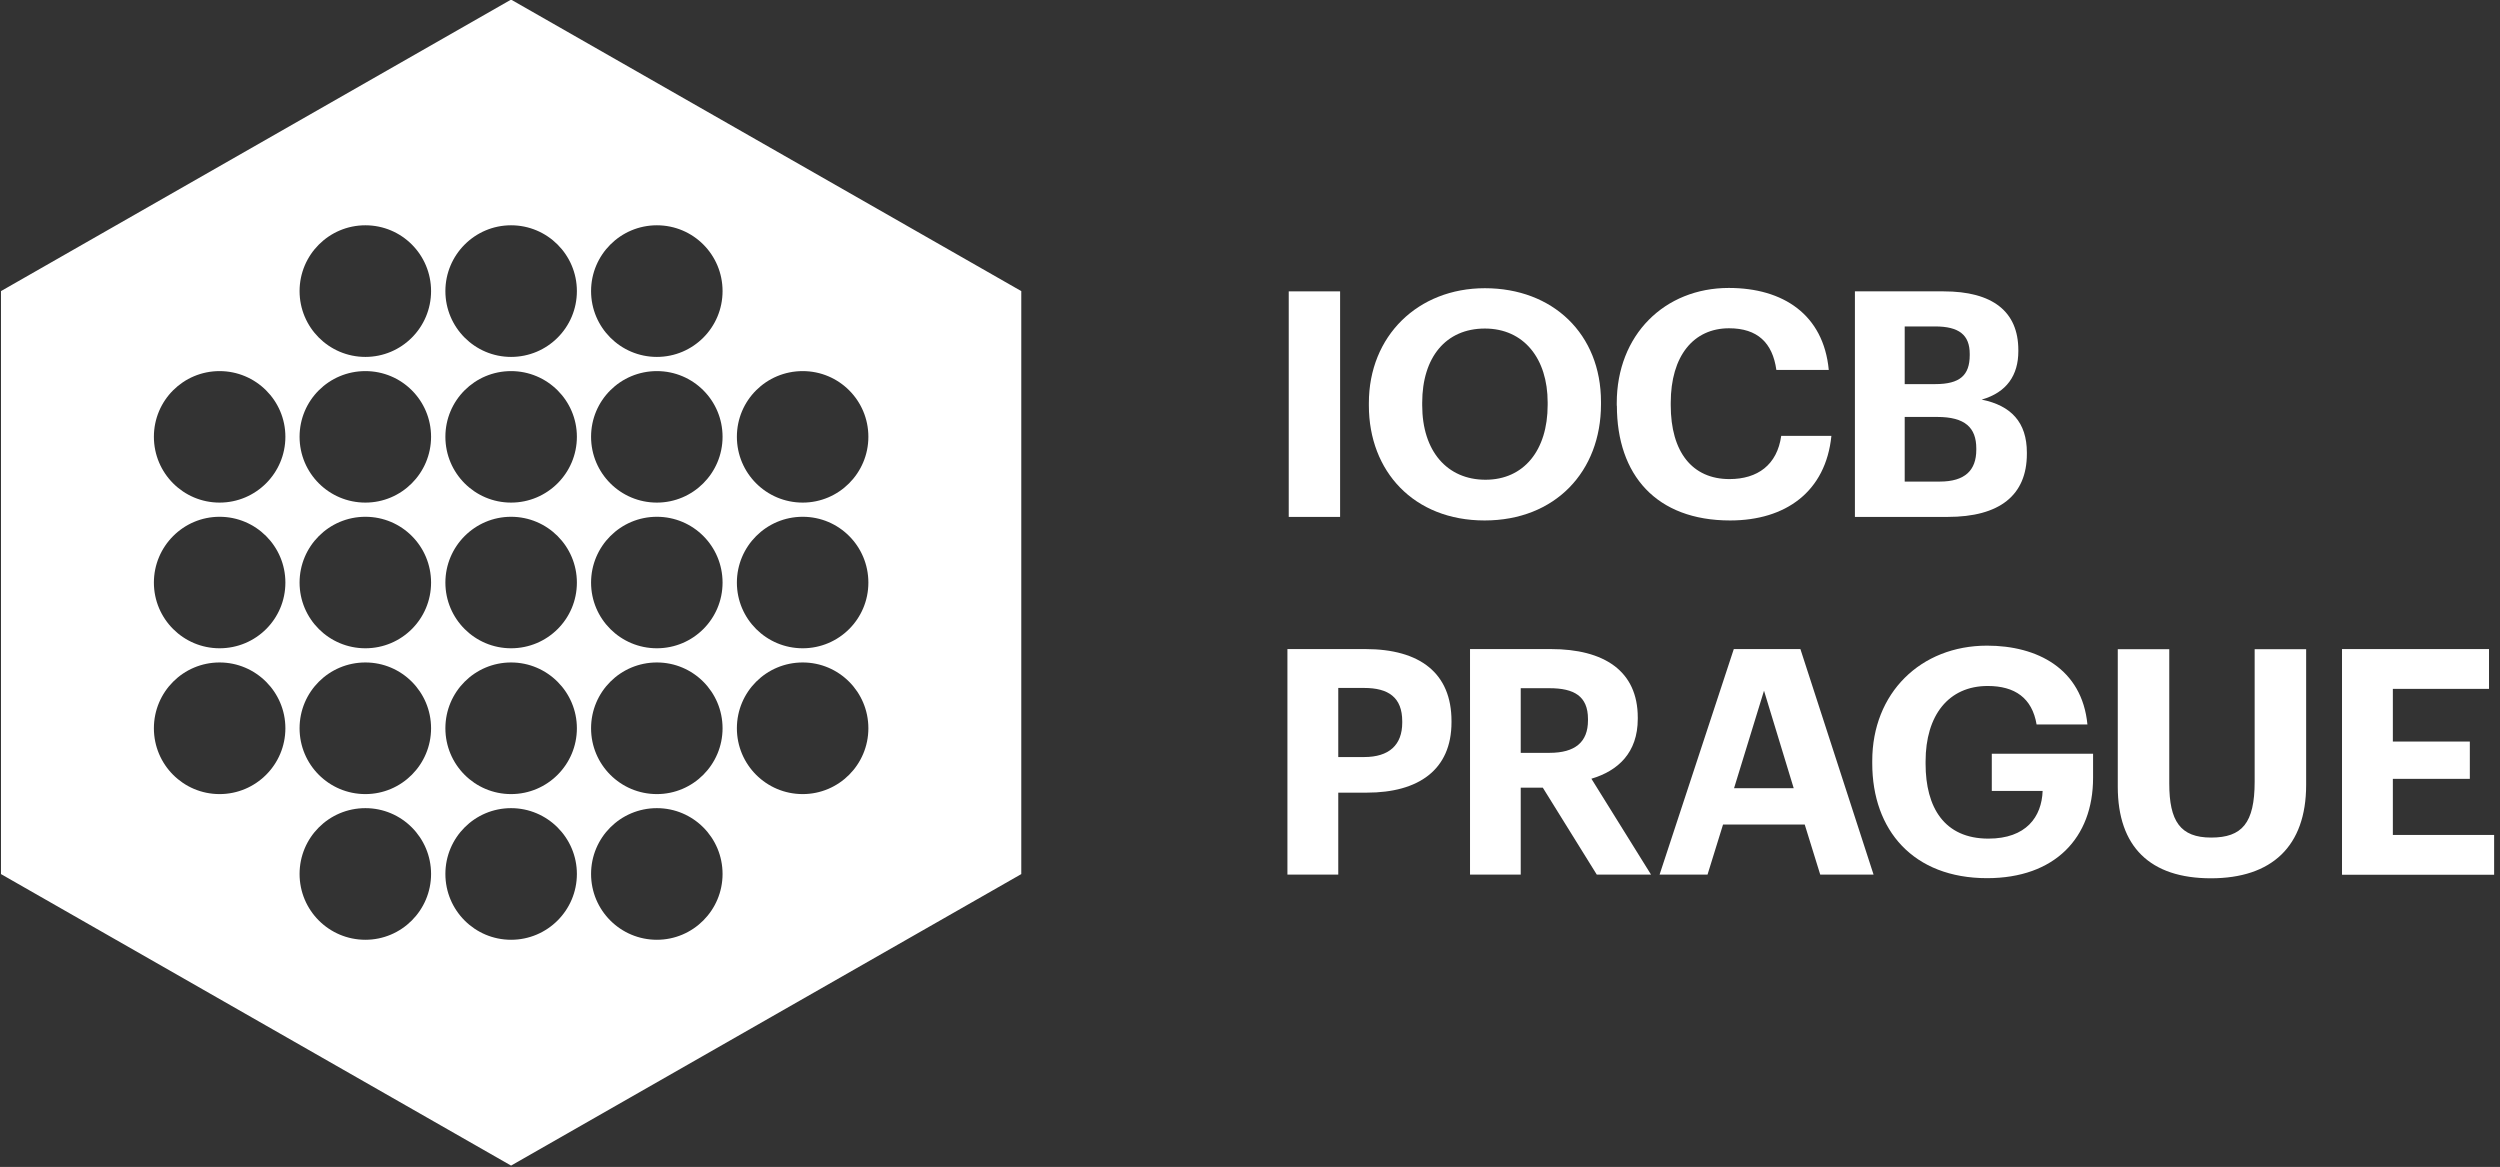 <?xml version="1.0" encoding="utf-8"?>
<svg height="100%" width="100%" viewBox="75.254 116.803 190.312 88.834" xmlns="http://www.w3.org/2000/svg"><rect x="75.254" y="116.803" width="190.312" height="88.834" fill="#333333" stroke="none"/><path fill="#ffffff" d="M 114.159 116.773 L 75.329 138.963 L 75.329 183.343 L 114.159 205.533 L 152.999 183.343 L 152.999 138.963 L 114.159 116.773 L 114.159 116.773 Z M 91.969 177.253 C 89.209 177.253 86.969 175.013 86.969 172.243 C 86.969 169.473 89.209 167.233 91.969 167.233 C 94.729 167.233 96.979 169.483 96.979 172.243 C 96.979 175.003 94.739 177.253 91.969 177.253 Z M 91.969 166.153 C 89.209 166.153 86.969 163.913 86.969 161.153 C 86.969 158.393 89.209 156.143 91.969 156.143 C 94.729 156.143 96.979 158.383 96.979 161.153 C 96.979 163.923 94.739 166.153 91.969 166.153 Z M 91.969 155.063 C 89.209 155.063 86.969 152.823 86.969 150.053 C 86.969 147.283 89.209 145.053 91.969 145.053 C 94.729 145.053 96.979 147.293 96.979 150.053 C 96.979 152.813 94.739 155.063 91.969 155.063 Z M 103.069 188.343 C 100.299 188.343 98.059 186.103 98.059 183.333 C 98.059 180.563 100.299 178.323 103.069 178.323 C 105.839 178.323 108.069 180.573 108.069 183.333 C 108.069 186.093 105.829 188.343 103.069 188.343 Z M 103.069 177.253 C 100.299 177.253 98.059 175.013 98.059 172.243 C 98.059 169.473 100.299 167.233 103.069 167.233 C 105.839 167.233 108.069 169.483 108.069 172.243 C 108.069 175.003 105.829 177.253 103.069 177.253 Z M 103.069 166.153 C 100.299 166.153 98.059 163.913 98.059 161.153 C 98.059 158.393 100.299 156.143 103.069 156.143 C 105.839 156.143 108.069 158.383 108.069 161.153 C 108.069 163.923 105.829 166.153 103.069 166.153 Z M 103.069 155.063 C 100.299 155.063 98.059 152.823 98.059 150.053 C 98.059 147.283 100.299 145.053 103.069 145.053 C 105.839 145.053 108.069 147.293 108.069 150.053 C 108.069 152.813 105.829 155.063 103.069 155.063 Z M 103.069 143.973 C 100.299 143.973 98.059 141.723 98.059 138.963 C 98.059 136.203 100.299 133.953 103.069 133.953 C 105.839 133.953 108.069 136.193 108.069 138.963 C 108.069 141.733 105.829 143.973 103.069 143.973 Z M 114.159 188.343 C 111.399 188.343 109.159 186.103 109.159 183.333 C 109.159 180.563 111.399 178.323 114.159 178.323 C 116.919 178.323 119.169 180.573 119.169 183.333 C 119.169 186.093 116.929 188.343 114.159 188.343 Z M 114.159 177.253 C 111.399 177.253 109.159 175.013 109.159 172.243 C 109.159 169.473 111.399 167.233 114.159 167.233 C 116.919 167.233 119.169 169.483 119.169 172.243 C 119.169 175.003 116.929 177.253 114.159 177.253 Z M 114.159 166.153 C 111.399 166.153 109.159 163.913 109.159 161.153 C 109.159 158.393 111.399 156.143 114.159 156.143 C 116.919 156.143 119.169 158.383 119.169 161.153 C 119.169 163.923 116.929 166.153 114.159 166.153 Z M 114.159 155.063 C 111.399 155.063 109.159 152.823 109.159 150.053 C 109.159 147.283 111.399 145.053 114.159 145.053 C 116.919 145.053 119.169 147.293 119.169 150.053 C 119.169 152.813 116.929 155.063 114.159 155.063 Z M 114.159 143.973 C 111.399 143.973 109.159 141.723 109.159 138.963 C 109.159 136.203 111.399 133.953 114.159 133.953 C 116.919 133.953 119.169 136.193 119.169 138.963 C 119.169 141.733 116.929 143.973 114.159 143.973 Z M 125.259 188.343 C 122.489 188.343 120.249 186.103 120.249 183.333 C 120.249 180.563 122.489 178.323 125.259 178.323 C 128.029 178.323 130.259 180.573 130.259 183.333 C 130.259 186.093 128.019 188.343 125.259 188.343 Z M 125.259 177.253 C 122.489 177.253 120.249 175.013 120.249 172.243 C 120.249 169.473 122.489 167.233 125.259 167.233 C 128.029 167.233 130.259 169.483 130.259 172.243 C 130.259 175.003 128.019 177.253 125.259 177.253 Z M 125.259 166.153 C 122.489 166.153 120.249 163.913 120.249 161.153 C 120.249 158.393 122.489 156.143 125.259 156.143 C 128.029 156.143 130.259 158.383 130.259 161.153 C 130.259 163.923 128.019 166.153 125.259 166.153 Z M 125.259 155.063 C 122.489 155.063 120.249 152.823 120.249 150.053 C 120.249 147.283 122.489 145.053 125.259 145.053 C 128.029 145.053 130.259 147.293 130.259 150.053 C 130.259 152.813 128.019 155.063 125.259 155.063 Z M 125.259 143.973 C 122.489 143.973 120.249 141.723 120.249 138.963 C 120.249 136.203 122.489 133.953 125.259 133.953 C 128.029 133.953 130.259 136.193 130.259 138.963 C 130.259 141.733 128.019 143.973 125.259 143.973 Z M 136.359 177.253 C 133.589 177.253 131.349 175.013 131.349 172.243 C 131.349 169.473 133.589 167.233 136.359 167.233 C 139.129 167.233 141.359 169.483 141.359 172.243 C 141.359 175.003 139.119 177.253 136.359 177.253 Z M 136.359 166.153 C 133.589 166.153 131.349 163.913 131.349 161.153 C 131.349 158.393 133.589 156.143 136.359 156.143 C 139.129 156.143 141.359 158.383 141.359 161.153 C 141.359 163.923 139.119 166.153 136.359 166.153 Z M 136.359 155.063 C 133.589 155.063 131.349 152.823 131.349 150.053 C 131.349 147.283 133.589 145.053 136.359 145.053 C 139.129 145.053 141.359 147.293 141.359 150.053 C 141.359 152.813 139.119 155.063 136.359 155.063 Z" transform="matrix(1, 0, 0, 1, 0, 7.105427357601002e-15)" style="stroke-width: 0px;"></path> <polygon fill="#ffffff" points="173.359 138.983 177.269 138.983 177.269 156.153 173.359 156.153 173.359 138.983 173.359 138.983" transform="matrix(1, 0, 0, 1, 0, 7.105427357601002e-15)" style="stroke-width: 0px;"></polygon> <path fill="#ffffff" d="M 188.289 138.743 C 183.199 138.743 179.459 142.373 179.459 147.483 L 179.459 147.673 C 179.459 152.693 182.889 156.423 188.269 156.423 C 193.649 156.423 197.129 152.693 197.129 147.583 L 197.129 147.393 C 197.129 142.223 193.459 138.743 188.289 138.743 L 188.289 138.743 Z M 193.069 147.633 C 193.069 151.093 191.249 153.323 188.339 153.323 C 185.429 153.323 183.519 151.163 183.519 147.653 L 183.519 147.463 C 183.519 144.003 185.319 141.813 188.289 141.813 C 191.259 141.813 193.069 144.103 193.069 147.433 L 193.069 147.633 L 193.069 147.633 Z" transform="matrix(1, 0, 0, 1, 0, 7.105427357601002e-15)" style="stroke-width: 0px;"></path> <path fill="#ffffff" d="M 198.329 147.683 L 198.329 147.493 C 198.329 142.283 201.979 138.723 206.859 138.723 C 210.989 138.723 214.069 140.743 214.469 144.963 L 210.479 144.963 C 210.189 142.893 209.039 141.793 206.879 141.793 C 204.169 141.793 202.439 143.903 202.439 147.463 L 202.439 147.653 C 202.439 151.203 204.069 153.273 206.909 153.273 C 209.049 153.273 210.539 152.193 210.849 149.983 L 214.669 149.983 C 214.239 154.233 211.189 156.423 206.959 156.423 C 201.339 156.423 198.339 152.963 198.339 147.683 L 198.329 147.683 Z" transform="matrix(1, 0, 0, 1, 0, 7.105427357601002e-15)" style="stroke-width: 0px;"></path> <path fill="#ffffff" d="M 226.109 147.223 C 228.029 146.673 228.899 145.353 228.899 143.543 L 228.899 143.453 C 228.899 140.523 226.949 138.983 223.209 138.983 L 216.459 138.983 L 216.459 156.153 L 223.519 156.153 C 227.479 156.153 229.549 154.503 229.549 151.353 L 229.549 151.253 C 229.549 148.953 228.349 147.673 226.109 147.223 Z M 220.249 141.653 L 222.559 141.653 C 224.379 141.653 225.199 142.293 225.199 143.743 L 225.199 143.833 C 225.199 145.373 224.449 146.043 222.579 146.043 L 220.249 146.043 L 220.249 141.653 L 220.249 141.653 Z M 225.699 151.043 C 225.699 152.603 224.839 153.463 222.919 153.463 L 220.249 153.463 L 220.249 148.543 L 222.729 148.543 C 224.839 148.543 225.699 149.353 225.699 150.943 L 225.699 151.043 Z" transform="matrix(1, 0, 0, 1, 0, 7.105427357601002e-15)" style="stroke-width: 0px;"></path> <path fill="#ffffff" d="M 179.189 166.213 L 173.259 166.213 L 173.259 183.383 L 177.129 183.383 L 177.129 177.143 L 179.309 177.143 C 183.229 177.143 185.749 175.413 185.749 171.783 L 185.749 171.693 C 185.749 168.063 183.369 166.213 179.189 166.213 Z M 181.999 171.813 C 181.999 173.513 180.999 174.433 179.099 174.433 L 177.129 174.433 L 177.129 169.173 L 179.099 169.173 C 180.949 169.173 181.999 169.893 181.999 171.713 L 181.999 171.813 Z" transform="matrix(1, 0, 0, 1, 0, 7.105427357601002e-15)" style="stroke-width: 0px;"></path> <path fill="#ffffff" d="M 196.399 176.083 C 198.419 175.483 199.929 174.113 199.929 171.523 L 199.929 171.423 C 199.929 167.873 197.359 166.213 193.309 166.213 L 187.159 166.213 L 187.159 183.383 L 191.019 183.383 L 191.019 176.763 L 192.699 176.763 L 196.809 183.383 L 200.939 183.383 L 196.399 176.083 L 196.399 176.083 Z M 196.139 171.643 C 196.139 173.303 195.149 174.113 193.209 174.113 L 191.019 174.113 L 191.019 169.193 L 193.209 169.193 C 195.079 169.193 196.139 169.793 196.139 171.543 L 196.139 171.643 L 196.139 171.643 Z" transform="matrix(1, 0, 0, 1, 0, 7.105427357601002e-15)" style="stroke-width: 0px;"></path> <path fill="#ffffff" d="M 212.309 166.213 L 207.239 166.213 L 201.589 183.383 L 205.239 183.383 L 206.419 179.573 L 212.639 179.573 L 213.819 183.383 L 217.879 183.383 L 212.309 166.213 L 212.309 166.213 Z M 207.259 176.803 L 209.539 169.383 L 211.799 176.803 L 207.259 176.803 Z" transform="matrix(1, 0, 0, 1, 0, 7.105427357601002e-15)" style="stroke-width: 0px;"></path> <path fill="#ffffff" d="M 217.779 174.913 L 217.779 174.723 C 217.779 169.563 221.459 165.953 226.519 165.953 C 230.339 165.953 233.749 167.703 234.159 171.953 L 230.289 171.953 C 229.949 169.933 228.629 169.023 226.569 169.023 C 223.589 169.023 221.839 171.253 221.839 174.763 L 221.839 174.953 C 221.839 178.263 223.259 180.643 226.619 180.643 C 229.499 180.643 230.679 178.983 230.749 177.013 L 226.879 177.013 L 226.879 174.183 L 234.589 174.183 L 234.589 176.013 C 234.589 180.603 231.659 183.653 226.519 183.653 C 220.899 183.653 217.779 180.003 217.779 174.913 Z" transform="matrix(1, 0, 0, 1, 0, 7.105427357601002e-15)" style="stroke-width: 0px;"></path> <path fill="#ffffff" d="M 236.469 176.693 L 236.469 166.223 L 240.389 166.223 L 240.389 176.453 C 240.389 179.313 241.229 180.563 243.579 180.563 C 245.929 180.563 246.889 179.463 246.889 176.313 L 246.889 166.223 L 250.809 166.223 L 250.809 176.553 C 250.809 181.233 248.189 183.663 243.559 183.663 C 238.929 183.663 236.469 181.263 236.469 176.693 L 236.469 176.693 Z" transform="matrix(1, 0, 0, 1, 0, 7.105427357601002e-15)" style="stroke-width: 0px;"></path> <polygon fill="#ffffff" points="253.539 166.213 264.729 166.213 264.729 169.243 257.409 169.243 257.409 173.253 263.269 173.253 263.269 176.093 257.409 176.093 257.409 180.363 265.119 180.363 265.119 183.393 253.539 183.393 253.539 166.213 253.539 166.213" transform="matrix(1, 0, 0, 1, 0, 7.105427357601002e-15)" style="stroke-width: 0px;"></polygon></svg>
